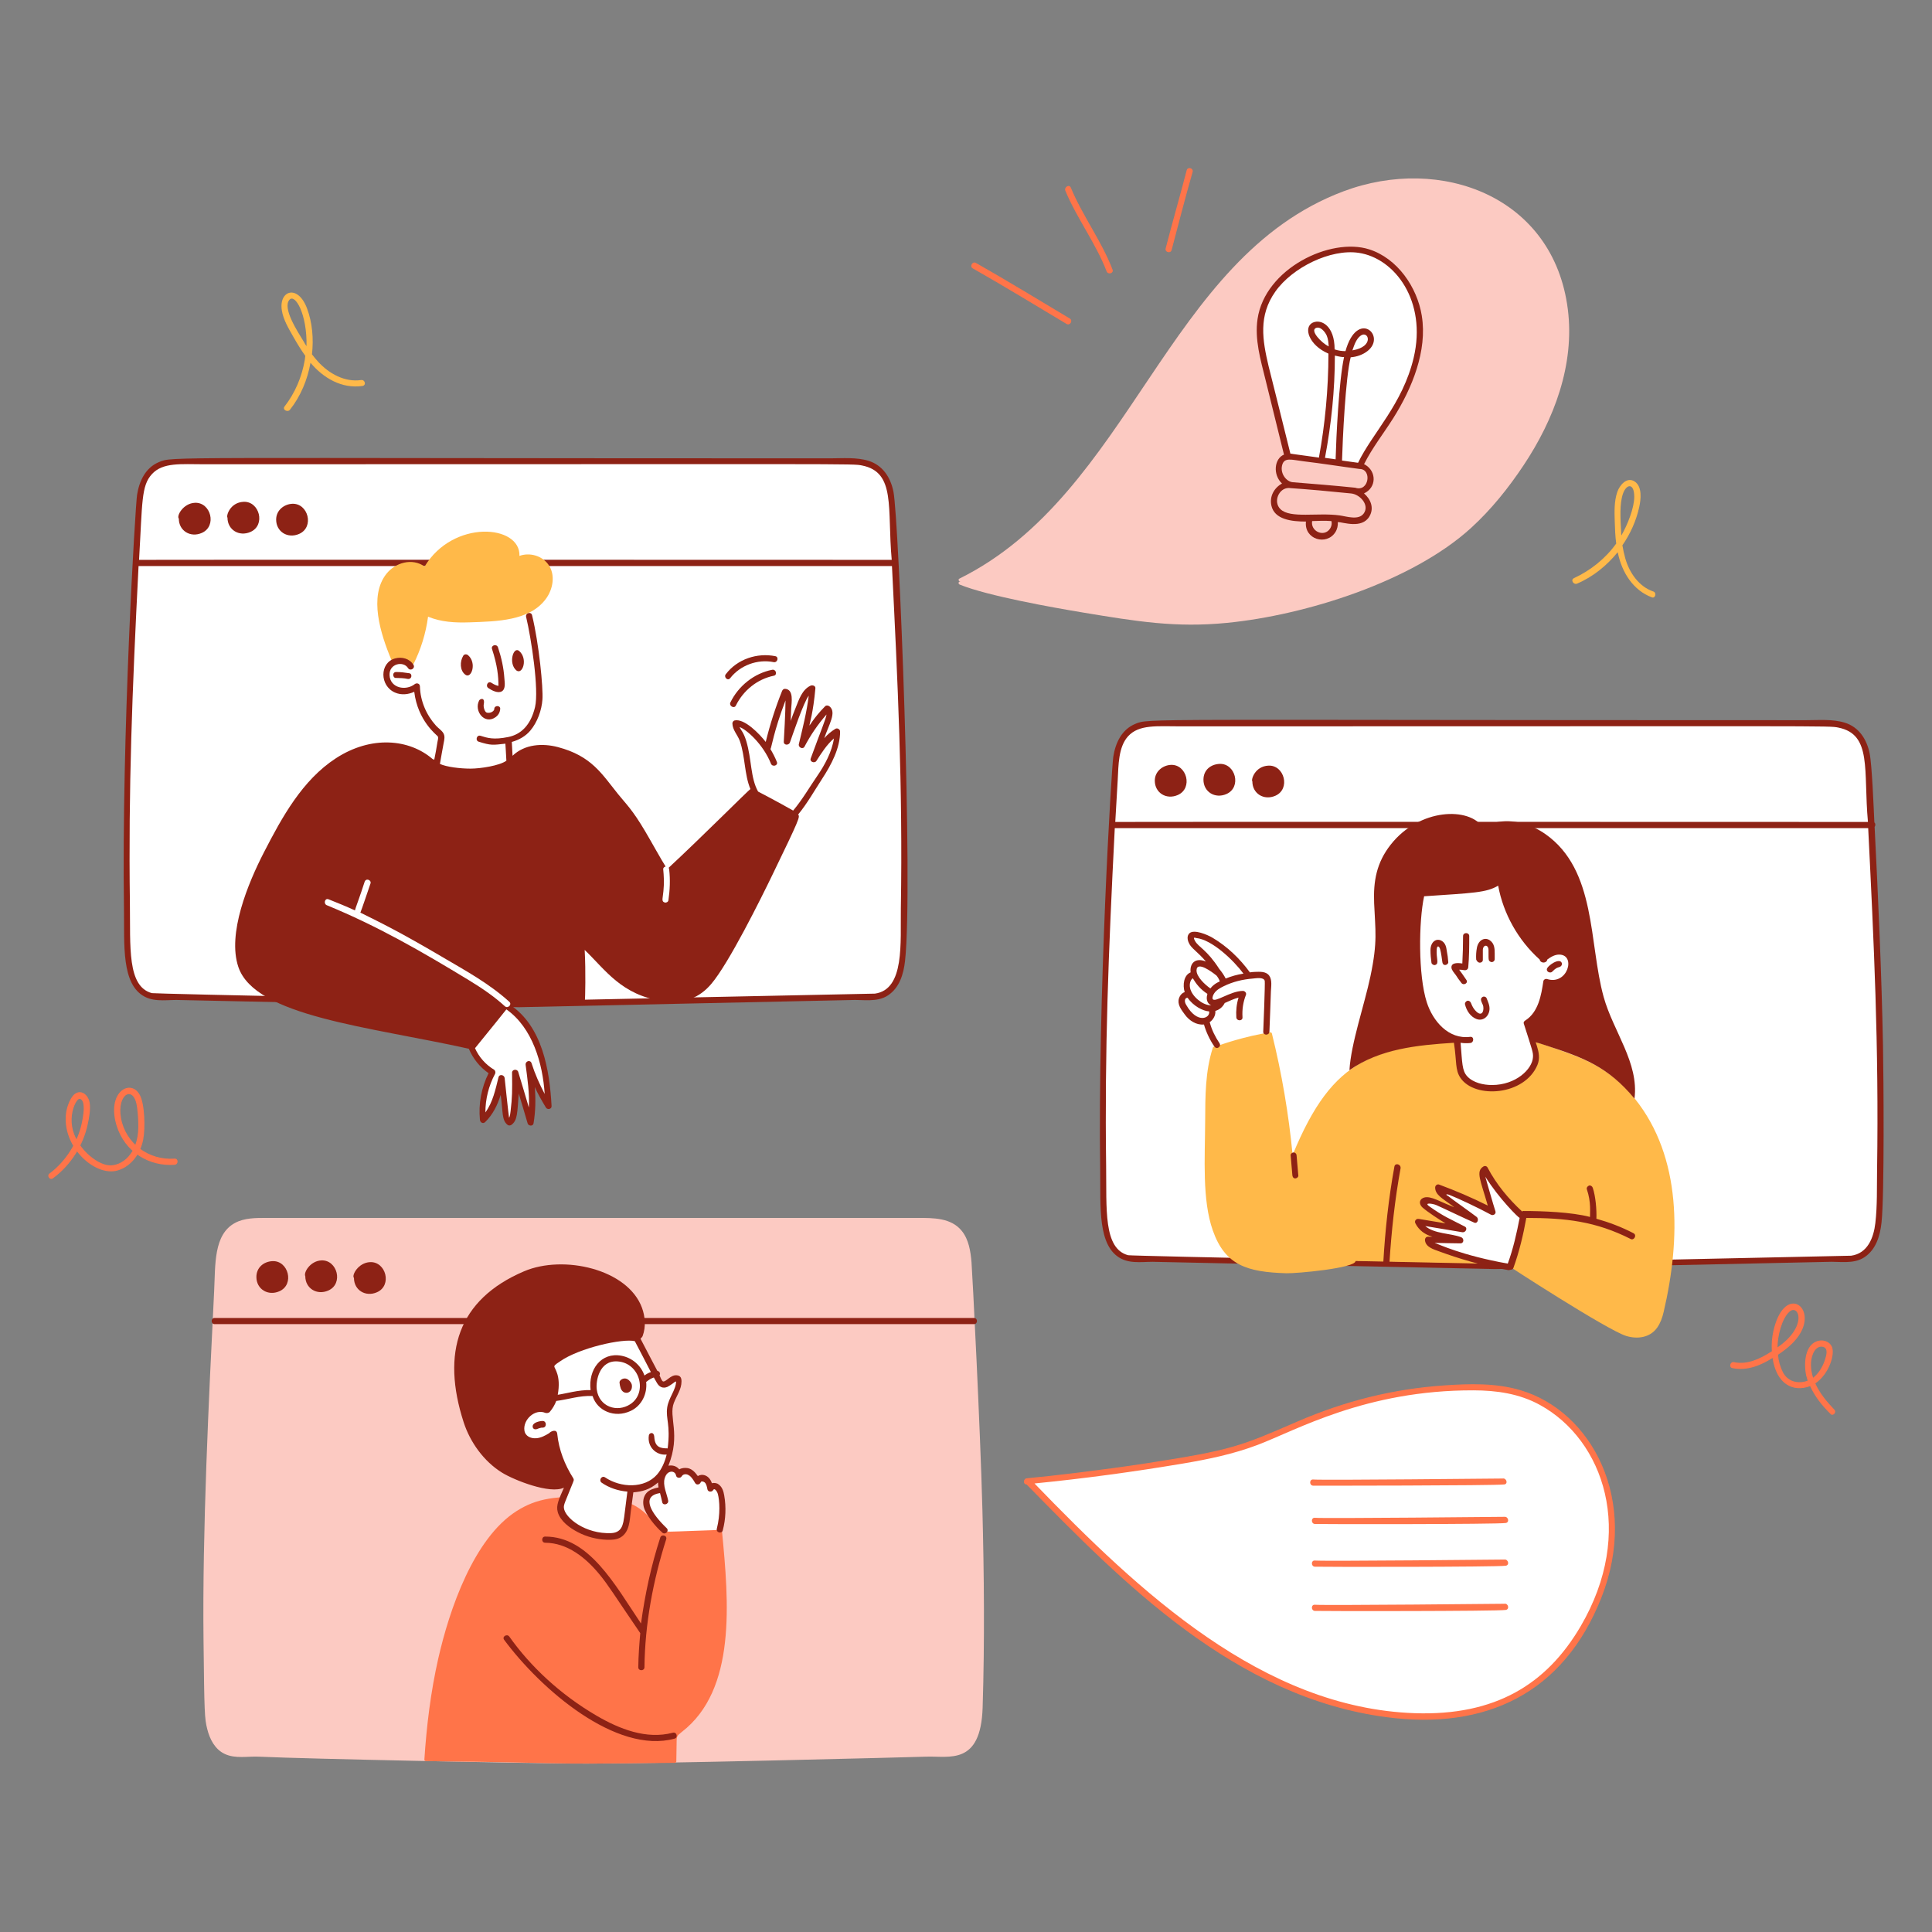 <?xml version="1.0" encoding="UTF-8"?> <svg xmlns="http://www.w3.org/2000/svg" fill="none" viewBox="0 0 400 400" id="Remote-Team-2--Streamline-Manchester" height="400" width="400"><rect x="0" y="0" width="400" height="400" fill="#808080" stroke="none"/><desc> Remote Team 2 Streamline Illustration: https://streamlinehq.com </desc><g id="remote-team-2--Work-remote-team"><g id="person 3"><path id="vector" fill="#fccac2" d="M203.39 312.352c-0.434 -16.724 -2.07 -48.916 -2.25 -51.04 -0.192 -2.252 -0.564 -4.652 -1.994 -6.444 -2.202 -2.76 -5.932 -2.71 -9.154 -2.71H55.076c-2.148 0 -4.454 -0.008 -6.392 1.022 -4.498 2.39 -4.078 8.708 -4.348 14.116 -1.132 22.808 -2.452 49.626 -2.2 72.214 0.17 15.254 0.216 16.234 0.768 18.462 0.518 2.096 1.582 4.202 3.632 5.166 2.194 1.032 4.756 0.456 7.058 0.562 10.56 0.488 54.38 1.332 64.952 1.432 14.2 0.136 71.14 -1.354 73.186 -1.432 4.774 -0.182 11.334 1.916 11.712 -10.178 0.426 -13.654 0.306 -27.412 -0.052 -41.17h-0.002Z" stroke-width="2"></path><path id="vector_2" fill="#8d2215" d="M201.652 272.87H44.438c-0.818 0 -0.818 1.278 0 1.278h157.214c0.818 0 0.818 -1.278 0 -1.278Z" stroke-width="2"></path><path id="vector_3" fill="#8d2215" d="M53.082 264.38c0 2.528 2.406 3.998 4.756 2.966 3.21 -1.408 1.862 -6.398 -1.432 -6.24 -1.824 0.088 -3.324 1.328 -3.324 3.274Z" stroke-width="2"></path><path id="vector_4" fill="#8d2215" d="M63.208 264.226c0 2.528 2.406 3.998 4.756 2.966 3.21 -1.408 1.862 -6.398 -1.432 -6.24 -2.294 0.11 -3.716 2.488 -3.324 3.274Z" stroke-width="2"></path><path id="vector_5" fill="#8d2215" d="M73.284 264.584c0 2.528 2.406 3.998 4.756 2.966 3.21 -1.408 1.862 -6.398 -1.432 -6.24 -2.456 0.118 -3.846 2.752 -3.324 3.274Z" stroke-width="2"></path><path id="vector_6" fill="#ffffff" d="M212.954 306.828c20.804 21.208 43.69 44.07 74.31 48.022 10.896 1.406 22.66 -0.098 31.248 -6.904 9.722 -7.704 17.29 -23.188 14.73 -37.436 -1.82 -10.13 -9.162 -19.356 -19.026 -22.144 -3.582 -1.014 -7.364 -1.144 -11.098 -1.074 -10.792 0.202 -21.528 2.516 -31.504 6.496 -10.808 4.312 -12.048 6.204 -28.078 8.848 -10.228 1.688 -20.56 3.018 -30.89 4.04l0.306 0.154 0.002 -0.002Z" stroke-width="2"></path><path id="vector_7" fill="#ff7449" d="M314.728 287.804c-5.062 -1.486 -10.484 -1.33 -15.7 -0.972 -10.65 0.73 -20.58 3.232 -30.378 7.466 -11.788 5.096 -13.396 5.898 -31.198 8.644 -9.044 1.394 -20.004 2.684 -24.856 3.12 -0.766 0.068 -0.818 1.278 -0.052 1.278 20.032 20.452 43.146 44.024 74.464 48.176 20.498 2.718 36.678 -4.818 44.546 -24.754 7.918 -20.06 -1.954 -38.594 -16.826 -42.96v0.002Zm12.53 48.892c-7.076 12.098 -17.756 18.56 -34.316 18.002 -31.504 -1.06 -57.076 -25.13 -78.76 -47.562 10.33 -1.022 20.608 -2.42 30.84 -4.142 5.216 -0.878 10.376 -1.958 15.342 -3.836 7.998 -3.024 22.37 -11.358 44.698 -11.302 4.808 0.012 9.504 0.682 13.758 3.018 13.23 7.266 19.832 26.344 8.438 45.824v-0.002Z" stroke-width="2"></path><path id="vector_8" fill="#ff7449" d="M311.454 307.34c0.818 -0.112 0.46 -1.38 -0.358 -1.228 -1.192 0 -36.812 0.384 -39.226 0.204 -0.818 -0.06 -0.818 1.24 0 1.278 0.202 0.01 37.67 0.004 39.584 -0.256v0.002Z" stroke-width="2"></path><path id="vector_9" fill="#ff7449" d="M311.454 314.04c-0.212 0 -36.892 0.378 -39.226 0.204 -0.818 -0.06 -0.818 1.224 0 1.278 0.952 0.062 37.83 0.08 39.534 -0.204 0.822 -0.138 0.512 -1.38 -0.306 -1.278h-0.002Z" stroke-width="2"></path><path id="vector_10" fill="#ff7449" d="M311.454 322.888c-0.212 0 -36.892 0.378 -39.226 0.204 -0.818 -0.06 -0.818 1.224 0 1.278 0.952 0.062 37.83 0.08 39.534 -0.204 0.822 -0.138 0.512 -1.38 -0.306 -1.278h-0.002Z" stroke-width="2"></path><path id="vector_11" fill="#ff7449" d="M311.454 332.042c-0.212 0 -36.892 0.378 -39.226 0.204 -0.818 -0.06 -0.818 1.224 0 1.278 0.952 0.062 37.83 0.08 39.534 -0.204 0.822 -0.138 0.512 -1.432 -0.306 -1.278h-0.002Z" stroke-width="2"></path><path id="vector_12" fill="#ff7449" d="M10.94 243.974c3.806 -2.772 6.32 -6.994 7.212 -11.15 0.306 -1.432 0.63 -3.07 0.41 -4.552 -0.19 -1.28 -1.476 -2.75 -2.916 -1.892 -1.02 0.608 -1.764 2.676 -1.944 3.886 -1.054 7.094 5.964 13.426 10.638 12.07 2.908 -0.844 4.776 -3.576 5.318 -6.444 0.438 -2.316 0.326 -7.296 -0.716 -9.206 -1.902 -3.486 -6.936 -0.608 -4.808 6.342 1.694 5.532 6.8 8.522 12.018 8.132 0.818 -0.062 0.818 -1.34 0 -1.278 -5.324 0.396 -10.134 -3.118 -11.098 -8.388 -0.914 -4.996 2.686 -7.054 3.324 -2.25 0.184 1.384 0.27 2.762 0.256 4.142 -0.056 5.558 -3.46 8.088 -6.086 7.876 -2.696 -0.218 -6.944 -3.844 -7.62 -8.03 -0.356 -2.2 0.244 -4.346 1.074 -5.422 0.514 -0.664 1.084 -0.104 1.228 0.562 0.274 1.274 -0.038 2.918 -0.306 4.194 -0.802 3.798 -3.21 7.802 -6.648 10.382 -0.664 0.41 0.012 1.498 0.664 1.022v0.004Z" stroke-width="2"></path><path id="vector_13" fill="#ffffff" d="M149.128 310.46c-0.16 -1.278 -0.358 -2.89 -1.994 -2.916 -0.154 -0.002 -0.256 0 -0.41 0.052 -0.508 -1.184 -1.49 -1.48 -2.25 -1.176 -0.204 0.052 -0.41 0.154 -0.614 0.256 -0.052 0 -0.052 0.052 -0.052 0.052 0.222 0 -0.384 -0.48 -0.562 -0.614 -0.954 -0.954 -1.508 -1.176 -2.352 -1.176 -0.154 0 -0.614 0 -0.768 0.102 -0.512 -0.614 -1.754 -0.57 -2.096 0.204 -0.268 0.608 -0.512 1.176 -0.818 1.79 -0.204 0.41 -0.358 1.022 -0.614 1.38 -0.204 0.256 -0.664 0.41 -0.972 0.562 -0.154 0.052 -0.256 0.154 -0.41 0.256 -0.306 0.154 -0.614 0.46 -0.768 0.768l-0.154 0.306c-0.154 0.41 0 0.87 0.256 1.176 0.162 2.274 1.744 3.054 2.454 4.398 0.052 0.052 0.052 0.154 0.102 0.204 0.2 0.402 -0.008 0.402 0.46 0.87 1.024 1.792 2.116 1.622 3.886 1.38 1.126 -0.154 2.248 -0.324 3.376 -0.512 1.02 -0.17 2.292 -0.22 3.17 -0.768 1.012 -0.63 1.074 -1.944 1.126 -3.018 0.204 -1.176 0.148 -2.402 0 -3.58l0.004 0.004Zm-3.12 -2.148c0 0.052 -0.052 0.102 -0.052 0.154 0 -0.052 0 -0.102 0.052 -0.154Zm0.052 -0.102s0 0.052 -0.052 0.052c-0.034 0 -0.018 -0.018 0.052 -0.052Zm-5.78 -2.966c0 -0.052 -0.052 -0.052 -0.052 -0.102 0 0.052 0.052 0.052 0.052 0.102Z" stroke-width="2"></path><path id="vector_14" fill="#ff7449" d="M149.486 317.056c0 -0.154 -0.154 -0.31 -0.306 -0.306 -2.304 0.052 -9.256 0.358 -10.382 0.358 -0.548 0 -1.444 -0.14 -1.738 0.154 -4.548 -6.116 -7.03 -6.824 -13.758 -7.212 -8.106 -0.466 -12.206 0.162 -16.366 2.812 -8.85 5.64 -13.896 20.346 -16.212 30.584 -1.55 6.85 -2.404 13.86 -2.864 20.866 0 0.154 0.154 0.306 0.306 0.306 30.834 0.3 20.224 0.75 51.552 0.358 0.154 0 0.306 -0.154 0.306 -0.306 0 -1.074 0.052 -2.2 0.052 -3.274 0 -2.092 0.022 -1.91 1.074 -2.812 11.352 -8.732 9.736 -26.918 8.336 -41.528Z" stroke-width="2"></path><path id="vector_15" fill="#8d2215" d="M139.308 358.738c0.816 -0.216 1.124 1.018 0.358 1.228 -12.11 3.302 -27.72 -10.236 -35.288 -20.458 -0.5 -0.674 0.606 -1.324 1.074 -0.664 4.356 6.156 10.554 11.992 18.054 16.366 4.712 2.748 10.31 4.986 15.804 3.528h-0.002Z" stroke-width="2"></path><path id="vector_16" fill="#8d2215" d="M136.7 318.336c0.25 -0.768 1.488 -0.46 1.228 0.358 -2.72 8.554 -4.398 17.49 -4.5 26.492 -0.01 0.818 -1.288 0.818 -1.278 0 0.026 -2.352 0.204 -4.706 0.41 -7.058 -5.492 -8.042 -6.588 -9.924 -8.49 -12.224 -2.826 -3.416 -6.598 -6.47 -11.2 -6.496 -0.818 -0.004 -0.818 -1.278 0 -1.278 9.098 0 14.404 9.912 19.844 18.002 0.818 -6.034 2.11 -12.03 3.99 -17.798l-0.004 0.002Z" stroke-width="2"></path><path id="vector_17" fill="#8d2215" d="M134.91 285.348s-0.052 0.052 0 0c-0.052 0.052 0 0.052 0 0Z" stroke-width="2"></path><path id="vector_18" fill="#ffffff" d="M118.26 306.492c-2.042 4.874 -3.014 6.026 -1.592 7.738 0.94 1.132 3.072 2.506 5.026 3.216 1.954 0.71 4.498 0.77 5.594 0.592 2.51 -0.408 2.22 -0.982 3.344 -9.884 0 0 3.754 0.558 5.738 -2.186 4.228 -5.846 2.152 -10.462 2.218 -13.658 0.03 -1.4 1.81 -4.144 1.926 -5.604 0.116 -1.46 -0.672 -1.4 -1.43 -0.904 -0.758 0.496 -1.752 1.284 -2.394 0.466 -0.642 -0.818 -4.874 -9.252 -4.874 -9.252s-5.6 -0.574 -10.46 1.452c-4.86 2.026 -7.596 4.254 -7.596 4.254s1.868 2.704 1.258 5.332c-0.608 2.628 -1.602 3.75 -1.602 3.75 -5.87 -0.688 -6.844 5.606 -3.398 6.506 2.82 0.738 4.648 -1.314 4.648 -1.314 0.35 3.852 1.546 6.726 3.596 9.498l-0.002 -0.002Z" stroke-width="2"></path><path id="vector_19" fill="#8d2215" d="M112.356 295.578c-0.432 0 -0.132 -0.018 -0.818 0.154 -1.094 0.548 -1.364 -0.206 -1.228 -0.614 0.208 -0.622 1.39 -0.92 2.046 -0.92 0.854 0 0.886 1.38 0 1.38Z" stroke-width="2"></path><path id="vector_20" fill="#8d2215" d="M138.234 299.872c0.622 -4.972 -0.428 -6.076 -0.102 -8.438 0.28 -2.034 1.842 -3.696 1.842 -5.422 -0.256 0.052 -0.514 0.304 -0.664 0.41 -0.362 0.25 -0.716 0.512 -1.126 0.716 -0.972 0.41 -1.724 -0.008 -2.2 -0.87 -0.198 -0.362 -0.41 -0.716 -0.614 -1.074 -1.04 0.346 -1.494 0.92 -1.586 0.92 0.256 2.454 -0.92 4.91 -3.17 5.984 -3.344 1.594 -6.962 0.018 -7.928 -3.068 -2.678 -0.13 -5.072 0.716 -7.518 1.022 -0.306 0.818 -0.768 1.586 -1.33 2.25 -0.226 0.302 -0.826 0.302 -0.972 0.204 -2.148 -0.87 -4.588 1.43 -4.296 3.632 0.162 1.226 1.328 1.718 2.454 1.636 0.97 -0.07 1.892 -0.562 2.71 -1.074 0.21 -0.316 1.524 -0.958 1.636 0.154 0.338 3.322 1.55 6.4 3.324 9.206 0.16 0.252 0.102 0.512 0 0.664v0.052c-1.748 4.372 -2.008 4.7 -1.944 5.422 0.186 2.04 4.448 5.46 9.82 5.216 1.126 -0.052 1.944 -0.562 2.302 -1.636 0.306 -0.918 0.312 -1.268 1.022 -6.956 -1.892 -0.154 -3.782 -0.772 -5.318 -1.842 -0.664 -0.462 -0.052 -1.534 0.664 -1.126 3.302 2.234 8.232 2.358 10.792 -0.562 0.98 -1.118 1.636 -2.66 1.994 -4.142 -2.17 0.228 -4.07 -1.596 -3.682 -3.99 0.084 -0.514 1.04 -0.852 1.122 0.37 0.14 2.056 1.172 2.342 2.766 2.342h0.002Zm11.712 9.768c0.416 2.402 0.314 4.86 -0.306 7.212 -0.202 0.768 -1.436 0.46 -1.228 -0.358 0.756 -2.974 0.582 -5.792 0.204 -7.212 -0.052 -0.256 -0.62 -1.384 -0.972 -0.768 -0.26 0.458 -1.064 0.408 -1.176 -0.154 -0.094 -0.462 -0.204 -1.126 -0.562 -1.432 -0.154 -0.154 -0.716 -0.358 -0.818 -0.052 -0.204 0.512 -0.872 0.666 -1.176 0.154 -0.362 -0.612 -0.764 -1.386 -1.432 -1.688 -0.458 -0.208 -1.074 -0.154 -1.33 0.306 -0.256 0.46 -1.074 0.41 -1.176 -0.154 -0.208 -1.142 -1.878 -1.144 -2.352 0.512 -0.44 1.54 0.422 3.168 0.716 4.654 0.162 0.816 -1.086 1.128 -1.228 0.358 -0.112 -0.612 -0.306 -1.228 -0.46 -1.892 -4.146 0.638 -1.65 4.36 1.38 7.262 0.602 0.576 -0.302 1.478 -0.92 0.92 -1.4 -1.26 -3.458 -3.728 -3.836 -5.37 -0.222 -0.968 -0.1 -2.044 0.562 -2.812 0.616 -0.714 1.586 -0.972 2.506 -1.176 -0.052 -0.358 -0.102 -0.664 -0.102 -1.022 -1.704 1.514 -3.35 1.898 -5.114 2.046 -0.154 1.278 -0.348 2.558 -0.512 3.836 -0.254 1.988 -0.25 4.34 -2.096 5.472 -0.822 0.504 -1.892 0.548 -2.864 0.512 -2.096 -0.08 -4.15 -0.6 -6.034 -1.586 -1.642 -0.858 -3.606 -2.258 -4.142 -4.142 -0.408 -1.428 0.276 -2.724 1.278 -5.064 -2.828 1.414 -10.314 -1.554 -12.836 -3.12 -3.75 -2.326 -6.59 -6.292 -7.928 -10.434 -4.614 -14.284 -1.282 -25.37 12.53 -31.248 8.136 -3.462 21.448 -0.474 24.396 7.57 0.674 1.838 0.818 3.938 0.154 5.78 -0.052 0.204 -0.256 0.41 -0.46 0.614 0.874 1.706 3.378 6.448 3.478 6.648 0.306 0.052 0.562 0.306 0.562 0.614 0 0.102 -0.052 0.204 -0.102 0.306 0.154 0.306 0.41 1.126 0.716 1.278 0.602 0.172 1.552 -1.376 2.812 -1.278 0.818 0.062 1.022 0.562 1.022 1.278 0 1.636 -1.016 2.968 -1.586 4.45 -1.126 2.93 1.472 6.496 -1.126 12.99 0.956 -0.16 1.706 0.132 2.25 0.768 0.512 -0.306 1.176 -0.358 1.79 -0.256 0.92 0.204 1.534 0.92 2.046 1.636 0.852 -0.532 2.334 -0.262 2.916 1.484 0.41 -0.102 0.818 -0.052 1.176 0.102 0.972 0.562 1.23 1.584 1.38 2.454v0.002Zm-16.52 -24.856c0.41 -0.306 0.87 -0.562 1.33 -0.716 -1.126 -2.148 -2.2 -4.296 -3.324 -6.392 -2.452 -0.612 -11.506 1.378 -15.496 4.194 -0.256 0.204 -1.126 0.664 -1.176 1.022 0 0.456 1.452 1.828 0.716 5.882 1.698 -0.242 4.316 -1.038 6.802 -0.972 -0.53 -4.242 2.192 -7.904 6.392 -7.108 2.198 0.416 4.04 1.994 4.756 4.092v-0.002Zm-2.916 5.932c3.582 -2.348 2.04 -8.494 -2.608 -8.848 -3.852 -0.294 -4.576 4.1 -4.352 5.804 0.47 3.582 4.198 4.856 6.962 3.044h-0.002Z" stroke-width="2"></path><path id="vector_21" fill="#8d2215" d="M130.818 286.73c0.27 1.894 -2.012 2.322 -2.404 0.358 -0.102 -0.306 -0.102 -0.614 -0.154 -0.87 0 -0.424 0.608 -0.904 1.258 -0.808 0.6 0.088 1.194 0.794 1.3 1.32Z" stroke-width="2"></path></g><g id="person 2"><path id="vector_22" fill="#ffffff" d="M307.26 262.078c2.302 0.256 65.822 -1.104 71.19 -1.432 2.354 -0.144 4.914 0.466 6.956 -0.716 3.074 -1.78 3.528 -5.728 3.632 -9.154 0.912 -30.328 -0.674 -60.704 -2.2 -90.982 -0.422 -8.36 -3.198 -10.076 -10.024 -10.076h-135.936c-6.752 0 -9.6 1.65 -10.024 10.076 -1.526 30.33 -3.112 60.654 -2.2 90.982 0.104 3.426 0.556 7.374 3.632 9.154 2.042 1.182 4.602 0.572 6.956 0.716 5.368 0.328 68.89 1.688 71.19 1.432h-3.172Z" stroke-width="2"></path><path id="vector_23" fill="#8d2215" d="M389.856 216.612c-0.294 -15.138 -0.972 -30.276 -1.738 -45.414 0.204 -0.256 0.204 -0.716 -0.052 -0.92 -0.122 -2.678 -0.486 -11.838 -0.972 -14.268 -0.582 -2.912 -2.198 -5.478 -5.166 -6.392 -2.504 -0.772 -5.37 -0.512 -7.978 -0.512 -138.902 0 -135.992 -0.43 -138.904 0.768 -2.82 1.16 -4.1 3.936 -4.552 6.802 -0.36 2.286 -3.236 49.878 -2.71 85.818 0.106 7.27 -0.6 15.576 4.348 18.104 2.26 1.156 5.014 0.528 7.416 0.664 0.716 0.04 70.014 1.484 70.014 1.484l68.634 -1.484c2.606 -0.144 5.52 0.556 7.824 -0.972 2.4 -1.592 3.23 -4.448 3.528 -7.16 0.624 -5.682 0.426 -30.346 0.306 -36.516l0.002 -0.002Zm-158.44 -55.234c0.164 -2.888 0.108 -6.722 2.148 -8.95 2.272 -2.482 6.028 -2.046 10.792 -2.046 136.232 0 134.18 -0.156 136.244 0.256 7.042 1.402 5.164 8.838 6.138 19.536 0 0 -153.838 -0.052 -155.832 0l0.512 -8.796h-0.002Zm157.212 80.806c-0.054 3.682 0.062 7.416 -0.358 11.046 -0.35 3.018 -1.588 6.276 -5.012 6.75l-73.44 1.586c-0.2 0 -75.634 -1.522 -76.254 -1.688 -5.144 -1.376 -4.434 -9.57 -4.552 -18.564 -0.312 -23.98 0.47 -43.9 1.79 -69.86h155.986c1.176 23.7 2.224 44.788 1.842 70.73h-0.002Z" stroke-width="2"></path><path id="vector_24" fill="#8d2215" d="M239.088 161.634c0 2.528 2.406 3.998 4.756 2.966 3.21 -1.408 1.862 -6.398 -1.432 -6.24 -1.62 0.078 -3.324 1.302 -3.324 3.274Z" stroke-width="2"></path><path id="vector_25" fill="#8d2215" d="M249.162 161.43c0 2.528 2.406 3.998 4.756 2.966 3.21 -1.408 1.862 -6.398 -1.432 -6.24 -1.794 0.086 -3.324 1.232 -3.324 3.274Z" stroke-width="2"></path><path id="vector_26" fill="#8d2215" d="M259.288 161.788c0 2.528 2.406 3.998 4.756 2.966 3.21 -1.408 1.862 -6.398 -1.432 -6.24 -2.826 0.136 -3.636 2.96 -3.324 3.274Z" stroke-width="2"></path><path id="vector_27" fill="#ffb949" d="M338.508 227.506c-0.256 -0.358 -0.512 -0.664 -0.818 -0.972 -3.854 -4.456 -8.102 -6.748 -13.4 -8.644 -8.77 -3.138 -8.524 -3.116 -18.598 -2.524 -21.096 1.242 -29.57 3.112 -38.068 23.748 -0.818 -8.49 -2.25 -16.928 -4.296 -25.162 -0.052 -0.154 -0.204 -0.256 -0.41 -0.204 -4.946 0.742 -10.266 2.524 -10.944 2.864 -0.204 0.102 -0.256 0.204 -0.41 0.102 -0.204 -0.102 -0.41 0 -0.46 0.204 -1.586 4.91 -1.56 10.076 -1.586 15.138 -0.038 7.786 -0.656 16.354 1.586 22.708 2.53 7.17 7.03 8.608 15.24 8.848 2.118 0.062 14.312 -1.058 14.312 -2.54l31.186 0.648c0 0.102 21.018 13.724 24.874 14.882 2.356 0.708 4.938 0.326 6.392 -1.738 0.678 -0.962 1.066 -2.098 1.33 -3.222 3.552 -15.16 3.76 -32.02 -5.932 -44.136h0.002Z" stroke-width="2"></path><path id="vector_28" fill="#ffffff" d="M325.314 199.122c-0.21 -1.636 -1.704 -2.312 -3.12 -1.994 -1 0.224 -1.868 0.814 -2.674 1.416 -4.748 -4.09 -7.912 -9.964 -8.832 -16.146 -2.442 1.88 -5.594 1.902 -16.398 2.648 -0.052 0.914 -2.832 18.644 2.13 26.248 1.228 1.882 3.166 3.42 5.304 3.988 0.418 5.09 0.494 6.332 1.14 7.418 0.784 1.32 2.202 2.038 3.682 2.404 6.176 1.528 11.558 -2.79 11.558 -6.29 0 -0.664 -0.064 -0.754 -1.892 -6.904 2.82 -1.776 3.53 -5.274 4.04 -8.542 2.896 0.926 5.42 -1.486 5.064 -4.246h-0.002Z" stroke-width="2"></path><path id="vector_29" fill="#ffffff" d="M315.358 251.956c-3.018 -2.71 -6.05 -6.344 -8.046 -9.874 -0.716 0.358 -0.602 1.378 -0.358 2.148 0.696 2.19 1.33 4.398 1.994 6.648 -3.632 -1.892 -7.416 -3.528 -11.252 -4.91 -0.052 0.664 0.512 1.228 1.074 1.586l6.598 4.91c-3.12 -1.278 -6.192 -2.548 -9.308 -3.836 -0.85 -0.352 -2.168 -0.02 -1.176 0.972 2.454 1.944 5.114 3.58 7.978 4.91l-9.36 -1.534c1.534 3.176 5.882 2.75 8.796 3.784l-6.7 -0.154c0.052 0.716 0.818 1.126 1.484 1.432 4.91 1.944 9.972 3.376 15.19 4.244l3.084 -10.328 0.002 0.002Z" stroke-width="2"></path><path id="vector_30" fill="#8d2215" d="M332.014 206.384c-3.1 -11.182 -1.43 -26.234 -12.07 -33.704 -2.95 -2.07 -6.784 -3.19 -10.28 -2.404 -1.584 0.356 -2.294 0.966 -2.558 1.124 -2.852 -4.428 -13.228 -4.09 -19.178 3.478 -2.926 3.722 -3.614 7.53 -3.426 12.12 0.23 5.652 0.764 7.866 -0.768 15.138 -1.262 5.992 -4.018 13.84 -4.346 19.434 6.326 -4.428 14.028 -5.194 21.632 -5.676 0.612 3.97 0.208 5.62 1.38 7.312 3.002 4.334 13.244 3.636 15.906 -2.71 0.558 -1.332 0.306 -2.608 -0.102 -3.938 -0.102 -0.254 -0.154 -0.51 -0.256 -0.766 0.614 0.154 1.224 0.364 1.84 0.562 8.23 2.648 13.136 4.522 18.616 11.098 0.956 -7.4 -4.41 -13.916 -6.392 -21.07l0.002 0.002Zm-11.712 -3.682c-0.308 -0.098 -0.714 0.102 -0.768 0.46 -0.438 2.918 -1.022 6.34 -3.682 8.08 -0.102 0.05 -0.206 0.154 -0.308 0.256 -0.102 0.154 -0.1 0.306 -0.05 0.46 1.818 5.692 1.942 5.922 1.892 6.904 -0.124 2.498 -3.546 5.78 -8.49 5.78 -1.79 0 -3.88 -0.466 -5.114 -1.79 -1.1 -1.18 -1.036 -2.81 -1.38 -6.956 0.666 0.102 1.332 0.118 1.996 0.05 0.82 -0.084 0.818 -1.386 0 -1.278 -4.504 0.588 -7.756 -3.28 -9 -7.16 -1.804 -5.62 -1.672 -16.772 -0.548 -21.944 10.128 -0.686 12.872 -0.734 15.328 -2.196 1.074 5.83 4.142 11.302 8.592 15.292 0.17 0.856 1.47 0.816 1.584 0 0.768 -0.562 1.586 -1.044 2.506 -1.022 3.49 0.08 1.684 6.41 -2.556 5.062l-0.002 0.002Z" stroke-width="2"></path><path id="vector_31" fill="#8d2215" d="M298.618 194.878c-1.134 -0.804 -2.454 0.056 -2.454 1.842 0 0.87 0.082 1.742 0.204 2.608 0.044 0.308 0.458 0.556 0.768 0.46 0.884 -0.274 0.192 -1.254 0.32 -3.228 0.058 -0.908 0.512 -0.704 0.702 -0.052 0.216 0.738 0.384 2.102 0.462 2.666 0.148 1.076 1.318 0.544 1.228 0 -0.052 -0.768 -0.154 -1.534 -0.306 -2.302 -0.102 -0.768 -0.262 -1.526 -0.92 -1.994h-0.004Z" stroke-width="2"></path><path id="vector_32" fill="#8d2215" d="M307.006 198.712s-0.004 -1.96 -0.002 -2.026c0.028 -1.148 1.18 -1.226 1.178 0.054 0 1.474 -0.006 1.604 0.052 1.972 0.048 0.308 0.458 0.556 0.768 0.46 0.356 -0.11 0.512 -0.41 0.46 -0.768l0 -1.022c0 -0.918 -0.028 -2.032 -1.022 -2.71 -1.01 -0.69 -2.344 -0.092 -2.66 1.534 -0.158 0.818 -0.204 1.636 -0.154 2.454 0.484 1.128 1.466 0.562 1.38 0.052Z" stroke-width="2"></path><path id="vector_33" fill="#8d2215" d="M303.578 202.856c-1.492 -2.238 -1.432 -1.896 -1.432 -2.096 0.36 0 0.63 0.046 1.022 0.102 0.408 0.06 0.776 -0.152 0.818 -0.614 0.196 -2.144 0.204 -4.296 0.204 -6.444 0 -0.818 -1.278 -0.818 -1.278 0 0 1.892 -0.052 3.784 -0.154 5.676 -0.972 -0.154 -2.33 -0.202 -2.25 0.87 0.038 0.512 0.562 1.074 0.87 1.484 0.358 0.562 0.716 1.074 1.126 1.586 0.46 0.768 1.586 0.102 1.074 -0.562v-0.002Z" stroke-width="2"></path><path id="vector_34" fill="#8d2215" d="M305.726 210.988c1.28 0.476 2.55 -0.5 2.66 -1.994 0.06 -0.818 -0.306 -1.586 -0.614 -2.352 -0.154 -0.306 -0.614 -0.41 -0.87 -0.204 -0.576 0.384 -0.122 1.038 0.1 1.606 0.38 0.966 -0.088 2.888 -1.632 1.08 -0.354 -0.416 -0.554 -0.788 -0.82 -1.458 -0.102 -0.306 -0.46 -0.562 -0.768 -0.46 -0.308 0.102 -0.562 0.46 -0.46 0.768 0.306 1.278 1.13 2.544 2.404 3.018v-0.004Z" stroke-width="2"></path><path id="vector_35" fill="#8d2215" d="M321.376 201.168c0.814 -0.814 0.982 -0.788 1.534 -0.972 0.306 -0.102 0.556 -0.458 0.46 -0.768 -0.404 -1.306 -3.12 0.576 -3.12 1.278 0 0.632 0.85 0.804 1.126 0.46v0.002Z" stroke-width="2"></path><path id="vector_36" fill="#8d2215" d="M338.202 255.328c-2.472 -1.29 -5.018 -2.25 -7.684 -3.002 0.072 -1.934 -0.166 -4.642 -0.754 -6.408 -0.102 -0.306 -0.46 -0.562 -0.766 -0.46 -0.306 0.102 -0.566 0.46 -0.46 0.766 0.926 2.7 0.624 4.858 0.658 5.73 -3.88 -1.01 -9.858 -1.23 -13.802 -1.23 -0.102 0 -0.204 0.05 -0.256 0.102 -2.864 -2.66 -5.338 -5.638 -7.16 -9.104 -0.16 -0.302 -0.558 -0.4 -0.87 -0.204 -1.616 1.014 -0.574 2.846 0.92 8.082 -3.274 -1.636 -6.602 -3.058 -10.076 -4.348 -0.41 -0.152 -0.818 0.206 -0.818 0.614 0 1.502 1.548 2.288 3.222 3.53 1.142 0.846 0.812 0.56 -0.972 -0.154 -1.706 -0.682 -3.826 -2.012 -5.062 -1.022 -0.614 0.562 -0.312 1.334 0.204 1.79 1.054 0.93 3.452 2.492 4.756 3.274 -1.842 -0.306 -3.684 -0.6 -5.524 -0.92 -0.564 -0.098 -0.976 0.41 -0.716 0.92 1.57 3.086 5.17 2.762 2.608 2.762 -0.46 0 -0.67 0.41 -0.614 0.818 0.186 1.332 1.74 1.79 2.864 2.2 4.128 1.508 8.648 2.912 14.32 3.886 0.154 0.05 0.306 0 0.46 -0.05 0.256 0 0.556 -0.106 0.664 -0.41 1.204 -3.352 2.046 -6.854 2.66 -10.332 8.132 0 14.376 0.686 21.684 4.398 0.614 0.256 1.282 -0.826 0.51 -1.228h0.004Zm-26.032 6.29c-9.584 -1.71 -14.258 -4.002 -15.138 -4.296 1.79 0.052 3.528 0.078 5.32 0.102 0.766 0.01 0.82 -1.03 0.154 -1.278 -2.242 -0.838 -5.524 -0.666 -7.416 -2.302 2.558 0.41 5.11 0.85 7.672 1.278 0.664 0.112 1.182 -0.828 0.512 -1.176 -3.152 -1.636 -4.314 -2.032 -7.358 -4.19 -1.196 -0.848 0.698 -0.568 1.43 -0.266 0.87 0.36 6.184 2.918 7.87 3.638 0.716 0.306 1.032 -0.778 0.51 -1.176 -1.366 -1.044 -5.294 -3.812 -5.942 -4.352 -0.566 -0.284 -0.368 -0.462 0.322 -0.196 1.612 0.622 5.878 2.612 8.586 4.088 0.462 0.252 1.112 -0.148 0.92 -0.716 -0.338 -1.006 -2.006 -6.802 -2.096 -7.16 2.826 4.536 6.906 8.542 7.11 8.542 -0.614 3.17 -1.33 6.392 -2.456 9.46Z" stroke-width="2"></path><path id="vector_37" fill="#8d2215" d="M267.83 238.604c-0.306 0 -0.664 0.306 -0.614 0.614 0.102 1.38 0.256 2.762 0.358 4.142 0.178 1.07 1.318 0.538 1.228 0 -0.102 -1.38 -0.256 -2.762 -0.358 -4.142 0 -0.306 -0.256 -0.614 -0.614 -0.614Z" stroke-width="2"></path><path id="vector_38" fill="#8d2215" d="M259.8 201.218c-0.358 0.008 -0.664 0.052 -1.022 0.102 -2.046 -2.812 -4.666 -5.352 -7.722 -7.16 -1.146 -0.678 -3.794 -1.774 -4.756 -0.972 -0.614 0.512 -0.46 1.432 -0.154 2.046 0.468 1.094 1.706 1.71 3.528 3.836 -2.306 -0.922 -3.39 0.496 -3.17 2.25 -1.424 0.57 -1.678 2.624 -1.228 4.092 -0.716 0.204 -1.234 1.022 -1.278 1.79 -0.062 1.074 0.7 2.006 1.278 2.812 0.932 1.296 2.408 2.254 3.99 2.096 0.46 1.586 1.194 3.158 2.148 4.552 0.508 0.742 1.516 0.004 1.074 -0.664 -0.876 -1.326 -1.586 -2.71 -1.994 -4.244 0 -0.052 -0.052 -0.052 -0.052 -0.102 0 0 0.052 0 0.052 -0.052 0.716 -0.512 1.228 -1.432 1.126 -2.302 0.87 -0.256 1.534 -0.818 1.944 -1.636 0.92 -0.41 1.892 -0.87 2.864 -1.126 -0.41 1.33 -0.554 2.71 -0.46 4.092 0.056 0.818 1.33 0.818 1.278 0 -0.102 -1.636 0.128 -3.16 0.716 -4.654 0.16 -0.406 -0.256 -0.818 -0.614 -0.818 -2.638 0 -5.93 2.6 -6.29 1.636 -0.102 -0.358 0.15 -0.872 0.358 -1.176 0.454 -0.668 1.226 -1.078 1.944 -1.432 1.888 -0.93 3.938 -1.422 6.034 -1.586 0.614 -0.048 2.2 -0.358 2.454 0.46 0.106 0.422 -0.284 10.102 -0.306 10.536 -0.042 0.818 1.238 0.818 1.278 0 0.138 -2.76 0.186 -5.576 0.306 -8.336 0.044 -1.024 0.294 -2.394 -0.358 -3.274 -0.678 -0.912 -1.942 -0.792 -2.966 -0.768l-0.002 0.002Zm-14.166 6.904c-0.568 -0.852 -0.274 -1.534 0.154 -1.534h0.102c1.168 1.7 3.146 2.732 4.45 2.812 0.278 1.392 -2.458 2.654 -4.706 -1.278Zm4.858 0c-1.538 -0.08 -3.71 -1.81 -4.092 -3.528 -0.246 -1.104 0.248 -1.92 0.562 -2.046 0.674 1.124 1.492 2.23 3.018 3.222 -0.204 0.716 -0.218 1.496 0.306 2.046 0.15 0.158 0.358 0.256 0.512 0.358 -0.102 -0.052 -0.204 -0.052 -0.306 -0.052Zm0.102 -3.478c-1.136 -0.786 -2.922 -2.458 -2.864 -3.784 0.088 -1.994 3.376 0.512 3.938 0.972 0.052 0.052 0.102 0.052 0.154 0.102 0.306 0.358 0.562 0.768 0.716 1.228 0.244 0 -1.026 0.29 -1.944 1.484v-0.002Zm3.17 -2.046c-0.358 -0.716 -0.818 -1.38 -1.33 -1.994 -2.556 -3.978 -4.272 -4.482 -5.012 -5.78 -0.052 -0.102 -0.306 -0.562 -0.204 -0.664 0 -0.052 0.358 0 0.46 0.052 3.22 0.322 7.702 4.576 9.768 7.364 -1.33 0.204 -2.558 0.562 -3.682 1.022Z" stroke-width="2"></path><path id="vector_39" fill="#8d2215" d="M288.696 241.52c-1.206 6.592 -1.914 13.196 -2.302 19.894 -0.048 0.818 1.228 0.818 1.278 0 0.41 -6.546 1.126 -13.092 2.302 -19.536 0.102 -0.87 -1.128 -1.176 -1.278 -0.358Z" stroke-width="2"></path><path id="vector_40" fill="#ff7449" d="M379.78 291.844c-1.55 -1.62 -3.018 -3.376 -3.938 -5.422 2.914 -1.982 4.118 -6.13 3.426 -7.62 -0.472 -1.018 -1.636 -1.426 -2.66 -1.228 -3.014 0.582 -3.17 4.858 -2.66 7.212l0.306 1.074c-0.052 0 -0.102 0.052 -0.154 0.052 -1.944 0.664 -4.01 0.062 -4.96 -1.79 -0.574 -1.118 -0.92 -2.352 -1.022 -3.632 1.842 -1.228 3.704 -2.75 4.756 -4.706 3.018 -5.61 -3.574 -9.77 -5.728 -0.154 -0.264 1.174 -0.41 2.66 -0.306 4.142 -0.102 0.052 -0.154 0.102 -0.256 0.154 -2.25 1.432 -4.848 2.66 -7.57 2.096 -0.816 -0.168 -1.124 1.066 -0.358 1.228 2.974 0.63 5.83 -0.512 8.336 -2.096 0.772 5.326 4.152 7.188 7.774 5.83 0.972 2.148 2.506 4.092 4.194 5.728 0.46 0.614 1.394 -0.268 0.818 -0.87l0.002 0.002Zm-9.308 -20.252c1.912 -1.736 3.924 2.966 -2.454 7.364 0 -2.356 0.898 -5.952 2.454 -7.364Zm4.91 8.644c0.352 -0.82 1.074 -1.636 2.046 -1.38 1.176 0.308 0.668 1.842 0.41 2.66 -0.454 1.434 -1.278 2.812 -2.454 3.734 -0.512 -1.636 -0.676 -3.432 0 -5.012l-0.002 -0.002Z" stroke-width="2"></path></g><g id="person 1"><path id="vector_41" fill="#ffffff" d="M105.146 207.868c2.302 0.256 65.822 -1.104 71.19 -1.432 2.354 -0.144 4.914 0.466 6.956 -0.716 3.074 -1.78 3.528 -5.728 3.632 -9.154 0.912 -30.328 -0.674 -60.704 -2.2 -90.982 -0.422 -8.36 -3.198 -10.076 -10.024 -10.076H38.762c-6.752 0 -9.6 1.65 -10.024 10.076 -1.526 30.33 -3.112 60.654 -2.2 90.982 0.332 11.01 5.194 9.54 10.586 9.87 5.368 0.328 68.89 1.688 71.19 1.432h-3.17Z" stroke-width="2"></path><path id="vector_42" fill="#8d2215" d="M184.978 101.798c-0.582 -2.912 -2.198 -5.478 -5.166 -6.392 -2.504 -0.772 -5.37 -0.512 -7.978 -0.512 -138.902 0 -135.992 -0.43 -138.904 0.768 -2.82 1.16 -4.1 3.936 -4.552 6.802 -0.36 2.286 -3.236 49.878 -2.71 85.818 0.106 7.27 -0.6 15.576 4.348 18.104 2.26 1.156 5.014 0.528 7.416 0.664 0.716 0.04 69.964 1.484 69.964 1.484l68.634 -1.484c2.606 -0.144 5.52 0.556 7.824 -0.972 2.4 -1.592 3.23 -4.448 3.528 -7.16 1.72 -15.642 -1.272 -91.456 -2.404 -97.12Zm-153.53 -3.632c2.272 -2.482 6.028 -2.046 10.792 -2.046 136.232 0 134.18 -0.156 136.244 0.256 7.042 1.402 5.164 8.834 6.138 19.536 0 0 -153.838 -0.052 -155.832 0 0.704 -11.958 0.434 -15.316 2.66 -17.746h-0.002Zm155.064 89.756c-0.118 7.276 0.848 16.936 -5.37 17.798 -0.044 0.006 -72.706 1.5 -72.776 1.534 -5.736 0 -76.39 -1.496 -76.918 -1.636 -5.144 -1.376 -4.434 -9.57 -4.552 -18.564 -0.312 -23.952 0.466 -43.824 1.79 -69.86h155.986c1.188 23.94 2.252 45.596 1.842 70.73l-0.002 -0.002Z" stroke-width="2"></path><path id="vector_43" fill="#8d2215" d="M37.022 107.372c0 2.528 2.406 3.998 4.756 2.966 3.21 -1.408 1.862 -6.398 -1.432 -6.24 -2.456 0.118 -3.846 2.752 -3.324 3.274Z" stroke-width="2"></path><path id="vector_44" fill="#8d2215" d="M47.098 107.168c0 2.528 2.406 3.998 4.756 2.966 3.21 -1.408 1.862 -6.398 -1.432 -6.24 -2.826 0.136 -3.636 2.96 -3.324 3.274Z" stroke-width="2"></path><path id="vector_45" fill="#8d2215" d="M57.174 107.576c0 2.528 2.406 3.998 4.756 2.966 3.21 -1.408 1.862 -6.398 -1.432 -6.24 -1.594 0.076 -3.324 1.262 -3.324 3.274Z" stroke-width="2"></path><path id="vector_46" fill="#ffffff" d="M104.292 207.25c3.222 1.944 6.736 6.908 7.912 10.488 1.176 3.58 1.38 7.364 1.484 11.15 -1.738 -2.71 -3.12 -5.676 -4.092 -8.746 0.562 4.04 1.126 8.132 0.306 12.12l-3.068 -10.382c0.102 2.812 -0.004 5.676 -0.41 8.49 -0.104 0.716 -0.256 1.534 -0.92 1.892 -0.856 -0.598 -0.612 -1.306 -1.586 -9.256 -0.716 3.17 -1.534 6.496 -3.886 8.694 -0.358 -3.376 0.306 -6.904 1.994 -9.922 -2.864 -1.688 -4.858 -4.858 -5.166 -8.182l7.432 -6.346Z" stroke-width="2"></path><path id="vector_47" fill="#ffb949" d="M113.532 116.884c-1.324 -1.844 -3.886 -2.558 -5.984 -1.79 0.242 -6.508 -13.762 -7.596 -19.638 2.2 -2.558 -1.842 -6.082 -0.816 -7.928 1.534 -3.638 4.636 -1.236 12.36 1.074 17.848 0.092 0.218 0.718 0.102 0.87 0.052 1.074 -0.614 2.454 -0.204 3.068 0.87 0.102 0.204 0.46 0.204 0.562 0 1.576 -3.124 2.608 -6.444 3.068 -9.922 2.71 1.126 5.626 1.276 8.54 1.176 5.704 -0.196 12.472 -0.286 15.854 -4.858 1.46 -1.974 2.052 -4.964 0.512 -7.108l0.002 -0.002Z" stroke-width="2"></path><g id="group"><path id="vector_48" fill="#8d2215" d="M84.74 139.388c-0.922 -0.142 -1.79 -0.256 -2.71 -0.256 -0.908 0 -0.73 1.332 0 1.228 0.644 0 1.728 0.048 2.352 0.204 0.916 0.152 1.046 -1.07 0.358 -1.176Z" stroke-width="2"></path><path id="vector_49" fill="#8d2215" d="M96.348 139.694c1.25 0.924 2.422 -2.426 0.562 -4.04 -0.302 -0.262 -0.818 -0.256 -1.022 0.154 -0.686 1.144 -0.71 3.022 0.46 3.886Z" stroke-width="2"></path><path id="vector_50" fill="#8d2215" d="M106.934 138.824c1.282 0.916 2.4 -2.444 0.562 -4.04 -1.21 -1.052 -2.314 2.598 -0.562 4.04Z" stroke-width="2"></path><path id="vector_51" fill="#8d2215" d="M101.104 142.456c0.664 0.46 1.994 1.176 2.812 0.664 0.818 -0.512 0.566 -1.842 0.512 -2.66 -0.146 -2.2 -0.622 -4.344 -1.33 -6.444 -0.258 -0.766 -1.494 -0.456 -1.228 0.358 1.106 3.374 1.33 5.64 1.33 7.62 -0.2 0 -0.834 -0.202 -1.432 -0.614 -0.724 -0.5 -1.33 0.614 -0.664 1.074v0.002Z" stroke-width="2"></path><path id="vector_52" fill="#8d2215" d="M102.332 146.804c0 0.372 -0.682 0.918 -1.514 0.748 -0.496 -0.102 -0.756 -1.236 -0.668 -1.688 0.316 -1.62 -0.774 -1.168 -0.94 -0.85 -1.14 2.17 1.098 5.084 3.376 3.478 0.568 -0.402 0.92 -0.972 0.972 -1.688 0.114 -0.792 -1.226 -0.846 -1.226 0Z" stroke-width="2"></path><path id="vector_53" fill="#8d2215" d="M173.932 151.456c0 -0.46 -0.56 -0.812 -0.972 -0.562 -0.864 0.524 -1.636 1.176 -2.302 1.944 0.928 -2.782 2.622 -5.37 1.074 -6.596 -0.256 -0.204 -0.668 -0.258 -0.92 0 -5.028 5.136 -2.91 6.526 -1.994 -3.734 0.044 -0.512 -0.564 -0.716 -0.972 -0.562 -1.79 0.818 -2.442 2.92 -3.12 4.604 -0.352 0.872 -0.716 1.79 -1.022 2.71 0.05 -0.87 0.058 -1.686 0.102 -2.556 0.06 -1.176 0.614 -3.99 -1.278 -4.092 -0.306 0 -0.51 0.206 -0.614 0.46 -1.376 3.428 -2.506 6.956 -3.376 10.536 -1.284 -1.65 -4.402 -4.896 -6.444 -4.45 -0.254 0.056 -0.466 0.358 -0.46 0.614 0.026 1.382 1.096 2.396 1.534 3.63 1.132 3.196 0.922 6.938 2.2 9.974 -0.2 0 -10.032 9.9 -17.236 16.57 -1.584 -2.556 -3.012 -5.218 -4.55 -7.824 -2.712 -4.592 -3.94 -5.624 -5.626 -7.722 -3.406 -4.238 -5.506 -7.886 -12.428 -9.716 -3.226 -0.854 -6.904 -0.614 -9.41 1.79 -0.052 -0.92 -0.154 -2.864 -0.154 -2.864 1.482 -0.41 2.854 -1.184 3.836 -2.352 1.468 -1.75 2.346 -4.194 2.506 -6.444 0.168 -2.386 -0.686 -11.44 -2.148 -17.44 -0.2 -0.82 -1.424 -0.462 -1.228 0.358 1.046 4.366 2.698 15.078 1.842 18.666 -0.906 3.794 -2.948 5.66 -5.524 6.188 -3.06 0.628 -4.342 0.196 -5.78 -0.254 -0.772 -0.242 -1.13 0.986 -0.358 1.226 2.574 0.808 2.908 0.7 5.524 0.41 0 0 0.154 2.352 0.206 3.53 -1.44 1.04 -5.394 1.636 -7.416 1.636 -2.158 0 -4.974 -0.34 -6.342 -0.972 0.256 -1.432 0.488 -2.87 0.768 -4.296 0.14 -0.718 0.344 -1.474 -0.102 -2.148 -0.37 -0.556 -1.022 -0.972 -1.484 -1.484 -1.99 -2.202 -3.248 -5.112 -3.324 -8.13 -0.016 -0.614 -0.67 -0.774 -1.074 -0.46 -1.866 1.452 -5.07 0.818 -5.216 -1.84 -0.132 -2.398 2.84 -3.052 3.834 -1.484 0.456 0.718 1.552 0.042 1.124 -0.666 -0.786 -1.298 -2.402 -1.732 -3.834 -1.33 -3.2 0.898 -3.198 5.664 0 7.058 1.324 0.576 2.762 0.41 3.99 -0.154 0.736 6.016 4.622 8.912 4.858 9.206 0.204 0.306 0.004 0.82 -0.052 1.176 -0.19 1.23 -0.41 2.456 -0.664 3.682 -0.102 -0.052 -0.256 -0.102 -0.358 -0.154 -4.792 -4.134 -12.652 -4.926 -19.998 -0.154 -6.97 4.53 -11.162 12.216 -14.882 19.434 -3.322 6.444 -7.648 16.89 -5.32 23.782 3.464 10.252 27.072 12.34 47.716 16.928 0.87 2.046 2.25 3.786 4.092 5.064 -1.484 2.966 -2.12 6.338 -1.79 9.666 0.056 0.562 0.658 0.864 1.074 0.46 1.612 -1.56 2.556 -3.528 3.222 -5.624 0.514 3.598 0.166 5.252 1.484 6.24 0.154 0.102 0.46 0.102 0.666 0 1.368 -0.912 1.28 -2.58 1.584 -6.546 0.614 2.044 1.254 4.134 1.842 6.188 0.16 0.56 1.116 0.664 1.226 0 0.424 -2.512 0.46 -5.012 0.256 -7.518 0.666 1.484 1.48 2.866 2.302 4.244 0.306 0.512 1.212 0.36 1.176 -0.306 -0.412 -7.414 -1.876 -16.504 -8.618 -20.972 0.174 -0.248 0.178 -0.296 0.178 -0.354 1.778 -0.118 12.134 0.256 13.042 0.256 0.766 0.05 2.15 0.358 2.3 -0.768 0.048 -0.356 0.202 -6.076 -0.05 -10.484 4.262 4.056 7.616 9.394 16.212 10.586 4.43 0.616 7.58 -0.688 10.024 -3.58 3.648 -4.316 10.178 -17.488 12.632 -22.554 5.682 -11.728 5.75 -12.048 5.32 -12.478 1.892 -2.302 3.378 -4.958 5.012 -7.466 1.896 -2.914 3.682 -6.292 3.682 -9.718v-0.008Zm-61.166 75.026c-1.074 -2.046 -2.008 -4.138 -2.71 -6.342 -0.26 -0.816 -1.336 -0.458 -1.228 0.358 0.388 2.918 0.818 5.882 0.666 8.796 -0.716 -2.456 -1.464 -4.916 -2.2 -7.366 -0.2 -0.666 -1.288 -0.562 -1.278 0.154 0.052 3.676 0.042 5.108 -0.306 7.978 -0.05 0.41 -0.102 0.972 -0.306 1.38 -0.068 -0.156 -0.908 -8.086 -0.92 -8.234 -0.058 -0.664 -1.088 -0.924 -1.278 -0.154 -0.612 2.496 -1.176 5.166 -2.71 7.262 0 -2.762 0.674 -5.49 1.996 -7.978 0.16 -0.302 0.05 -0.714 -0.206 -0.87 -1.746 -1.062 -3.12 -2.608 -3.938 -4.45 3.716 -4.574 5.57 -6.864 6.494 -8.036 5.426 3.806 7.528 11.236 7.928 17.496l-0.004 0.006Zm51.45 -58.66c-3.136 -1.792 -7.06 -3.836 -7.262 -3.938 -1.612 -2.874 -1.286 -6.614 -2.456 -10.484 -0.538 -1.782 -1.084 -2.194 -1.38 -2.864 1.344 0.414 4.882 3.506 6.496 7.568 0.304 0.768 1.53 0.412 1.228 -0.358 -0.362 -0.918 -0.818 -1.79 -1.33 -2.66 0.224 -0.224 0.628 -3.534 3.12 -10.076 0 2.3 -0.308 7.824 -0.358 8.54 -0.052 0.768 1.04 0.824 1.278 0.154 0.558 -1.572 2.846 -8.364 3.888 -9.666 -0.41 3.376 -1.252 6.694 -2.046 10.024 -0.158 0.664 0.826 1.18 1.176 0.512 1.254 -2.39 2.762 -4.604 4.552 -6.648 -0.116 0.92 -1.144 3.258 -3.272 9.104 -0.26 0.714 0.816 1.072 1.176 0.51 1.018 -1.588 2.148 -3.376 3.63 -4.654 -0.41 2.762 -1.898 5.502 -3.426 7.722 -1.642 2.384 -3.12 4.96 -5.012 7.21l-0.002 0.004Z" stroke-width="2"></path><path id="vector_54" fill="#8d2215" d="M159.868 138.672c-3.74 0.734 -6.976 3.34 -8.644 6.75 -0.352 0.72 0.772 1.384 1.126 0.664 1.554 -3.16 4.446 -5.488 7.876 -6.188 0.766 -0.156 0.458 -1.388 -0.358 -1.228v0.002Z" stroke-width="2"></path><path id="vector_55" fill="#8d2215" d="M151.174 140.41c2.08 -2.672 5.668 -3.996 9.002 -3.324 0.816 0.164 1.124 -1.072 0.358 -1.228 -3.786 -0.762 -7.876 0.614 -10.228 3.682 -0.562 0.614 0.354 1.532 0.87 0.87h-0.002Z" stroke-width="2"></path></g><g id="group_2"><path id="vector_56" fill="#ffffff" d="M91.694 198.202c-9.322 -5.476 -12.526 -6.98 -17.082 -9.256 0.084 -0.084 2.058 -5.922 2.096 -6.034 0.236 -0.7 -0.944 -1.212 -1.228 -0.306 -0.846 2.694 -1.994 5.68 -1.994 5.882 -1.79 -0.818 -3.634 -1.576 -5.472 -2.302 -0.768 -0.304 -1.078 0.932 -0.358 1.228 10.456 4.29 19.564 9.53 29.458 15.548 2.608 1.586 5.17 3.32 7.416 5.37 0.614 0.562 1.536 -0.36 0.92 -0.92 -4.126 -3.75 -8.992 -6.408 -13.758 -9.206l0.002 -0.004Z" stroke-width="2"></path><path id="vector_57" fill="#ffffff" d="M138.542 179.994c-0.12 -1.002 -1.326 -0.598 -1.228 0 0.55 5.492 -0.814 6.506 0.306 6.854 0.31 0.096 0.716 -0.102 0.768 -0.46 0.304 -2.098 0.408 -4.25 0.154 -6.392v-0.002Z" stroke-width="2"></path></g><path id="vector_58" fill="#ffb949" d="M74.766 78.682c-3.436 0.496 -6.672 -1.358 -8.898 -3.784 -0.466 -0.506 -0.87 -1.022 -1.278 -1.534 0.358 -3.17 0.09 -6.542 -1.022 -9.512 -1.898 -5.064 -5.876 -3.734 -5.216 0.41 0.308 1.944 1.394 3.726 2.352 5.422 0.778 1.374 1.586 2.71 2.506 3.99 -0.052 0.256 -0.05 0.512 -0.102 0.818 -0.602 3.53 -2.006 6.844 -4.194 9.666 -0.514 0.662 0.63 1.292 1.126 0.664 2.22 -2.808 3.632 -6.24 4.244 -9.718 2.66 3.17 6.478 5.418 10.74 4.808 0.866 -0.124 0.56 -1.346 -0.256 -1.228l-0.002 -0.002Zm-11.866 -7.928c-1.272 -2.094 -4.492 -6.97 -2.966 -8.694 1.16 -1.31 3.676 2.972 3.528 9.614 -0.204 -0.306 -0.41 -0.614 -0.562 -0.92Z" stroke-width="2"></path></g><g id="light bubble"><path id="vector_59" fill="#fccac2" d="M324.598 64.004c-2.956 -23.342 -26.288 -31.956 -46.438 -24.396 -36.766 13.796 -43.91 62.552 -79.526 80.192 -0.308 0.152 -0.154 0.562 0.154 0.562v0.052c-0.358 -0.052 -0.462 0.466 -0.102 0.614 5.766 2.356 19.394 4.772 25.47 5.78 11.162 1.852 19.246 3.202 29.918 2.148 16.272 -1.606 38.302 -8.544 50.478 -19.638 4.2 -3.828 7.764 -8.29 10.894 -12.99 6.272 -9.422 10.618 -20.762 9.154 -32.322l-0.002 -0.002Z" stroke-width="2"></path><path id="vector_60" fill="#ffffff" d="M280.666 51.73c-7.138 -0.636 -17.922 5.102 -19.588 13.86 -0.904 4.718 0.34 8.026 5.422 28.588l15.036 2.2c2.946 -6.436 13.086 -16.252 12.376 -29.1 -0.46 -7.416 -5.83 -14.934 -13.246 -15.546v-0.002Z" stroke-width="2"></path><path id="vector_61" fill="#8d2215" d="M294.372 65.384c-0.964 -5.95 -5.062 -11.89 -10.894 -13.758 -7.99 -2.558 -21.582 3.952 -23.116 14.422 -0.622 4.244 0.626 8.436 1.636 12.53 1.034 4.19 3.58 14.576 3.836 15.548 -1.996 0.798 -2.368 4.14 -0.41 5.984 -1.586 0.87 -2.618 2.61 -2.2 4.552 0.626 2.906 4.174 3.324 7.16 3.324 -0.414 3.72 4.274 5.044 6.086 2.2 0.396 -0.622 0.562 -1.38 0.512 -2.096 1.058 0 4.992 1.482 6.546 -1.176 1.018 -1.742 0.256 -3.58 -1.126 -4.756 2.644 -1.234 2.592 -4.548 0.256 -5.932 -0.102 -0.052 -0.154 -0.102 -0.256 -0.102 1.688 -3.376 4.034 -6.346 6.034 -9.512 3.94 -6.236 7.102 -14.004 5.932 -21.224l0.004 -0.004Zm-19.128 44.238c-1.28 1.6 -3.94 0.33 -3.58 -1.738 1.33 -0.052 2.66 -0.102 3.99 0 0.154 0.562 0 1.228 -0.41 1.738Zm7.108 -3.324c-1.066 1.488 -3.528 0.614 -5.012 0.41 -4.506 -0.626 -10.2 0.676 -12.224 -1.278 -1.592 -1.538 -0.336 -4.398 1.688 -4.398 4.314 0.298 8.626 0.692 12.94 1.134 1.846 0.19 3.846 2.404 2.608 4.134v-0.002Zm-1.738 -5.318c-4.302 -0.446 -8.654 -0.794 -12.96 -1.14 -1.3 -0.104 -2.594 -1.738 -2.23 -3.41 0.406 -1.866 1.968 -1.222 4.5 -0.92 3.842 0.458 7.672 1.074 11.558 1.586 2.62 0 1.956 4.828 -0.87 3.886l0.002 -0.002Zm-4.244 -27.362c2.168 0.542 1.892 0.154 1.892 0.358 -1.066 4.95 -1.61 16.53 -1.738 21.122 -0.716 -0.102 -1.484 -0.204 -2.2 -0.306 1.316 -7.036 2.046 -14.016 2.046 -21.174Zm16.314 0.46c-2.278 9.608 -8.56 15.588 -11.508 21.736 -1.126 -0.154 -2.2 -0.306 -3.324 -0.46 0.122 -4.22 0.716 -17.202 1.79 -21.378 1.278 -0.102 2.538 -0.534 3.528 -1.33 3.938 -3.162 -2.17 -8.708 -4.602 0.052 -0.688 0 -1.454 -0.092 -2.25 -0.358 0 -4.906 -2.748 -6.294 -4.45 -5.574 -2.126 0.898 -0.914 4.71 3.17 6.444 0 7.386 -0.732 14.804 -1.944 21.378v0.154c-0.112 -0.016 -5.82 -0.818 -5.932 -0.818 -0.972 -3.99 -4.5 -18.054 -4.5 -18.054 -1.292 -5.458 -2.156 -10.482 1.38 -15.496 3.536 -5.014 11.434 -8.878 17.236 -8.03 7.528 1.102 14.18 10.03 11.404 21.736l0.002 -0.002Zm-12.684 -1.534c0 -0.052 0.052 -0.102 0.052 -0.154 0.358 -1.022 0.76 -2.26 1.688 -2.916 1.576 -1.11 2.888 2.298 -1.738 3.068l-0.002 0.002Zm-4.91 -0.818c-1.534 -0.766 -3.81 -3.204 -2.71 -3.784 0.972 -0.512 1.994 0.818 2.302 1.534 0.308 0.716 0.358 1.484 0.41 2.25h-0.002Z" stroke-width="2"></path><path id="vector_62" fill="#ff7449" d="M221.494 65.946c-6.468 -3.864 -12.9 -7.802 -19.434 -11.508 -0.718 -0.406 -1.382 0.718 -0.664 1.126 6.534 3.704 12.966 7.642 19.434 11.508 0.708 0.422 1.372 -0.702 0.664 -1.126Z" stroke-width="2"></path><path id="vector_63" fill="#ff7449" d="M221.7 38.84c-0.316 -0.764 -1.444 -0.098 -1.126 0.664 2.414 5.768 6.276 10.816 8.54 16.672 0.298 0.77 1.524 0.414 1.228 -0.358 -2.284 -5.952 -6.212 -11.118 -8.644 -16.98l0.002 0.002Z" stroke-width="2"></path><path id="vector_64" fill="#ff7449" d="M245.686 35.26c-1.39 5.38 -2.952 10.73 -4.348 16.162 -0.21 0.816 1.022 1.126 1.228 0.358 1.432 -5.37 2.794 -10.774 4.348 -16.162 0.238 -0.824 -1.016 -1.174 -1.228 -0.358Z" stroke-width="2"></path><path id="vector_65" fill="#ffb949" d="M342.294 122.46c-2.972 -1.008 -4.938 -3.878 -5.78 -6.802 -0.264 -0.918 -0.46 -1.842 -0.614 -2.762 1.636 -2.352 2.854 -5.066 3.478 -7.876 0.352 -1.586 0.672 -4.256 -0.92 -5.318 -1.628 -1.086 -3.158 0.772 -3.632 2.2 -0.646 1.95 -0.57 4.04 -0.512 6.034 0.046 1.534 0.102 3.068 0.306 4.602 -2.206 3.088 -5.302 5.566 -8.746 7.16 -0.768 0.356 -0.096 1.45 0.664 1.126 3.306 -1.41 6.138 -3.734 8.388 -6.496 0 0.052 0 0.154 0.052 0.204 0.818 3.938 3.14 7.714 7.058 9.154 0.668 0.246 1.022 -0.968 0.256 -1.228l0.002 0.002Zm-6.648 -12.224c-0.166 -2.974 -0.344 -5.9 0.358 -7.978 0.702 -2.078 2.352 -2.374 2.352 0.614 0 2.284 -1.4 5.792 -2.66 7.978 -0.052 -0.154 -0.052 -0.41 -0.052 -0.614h0.002Z" stroke-width="2"></path></g></g></svg> 